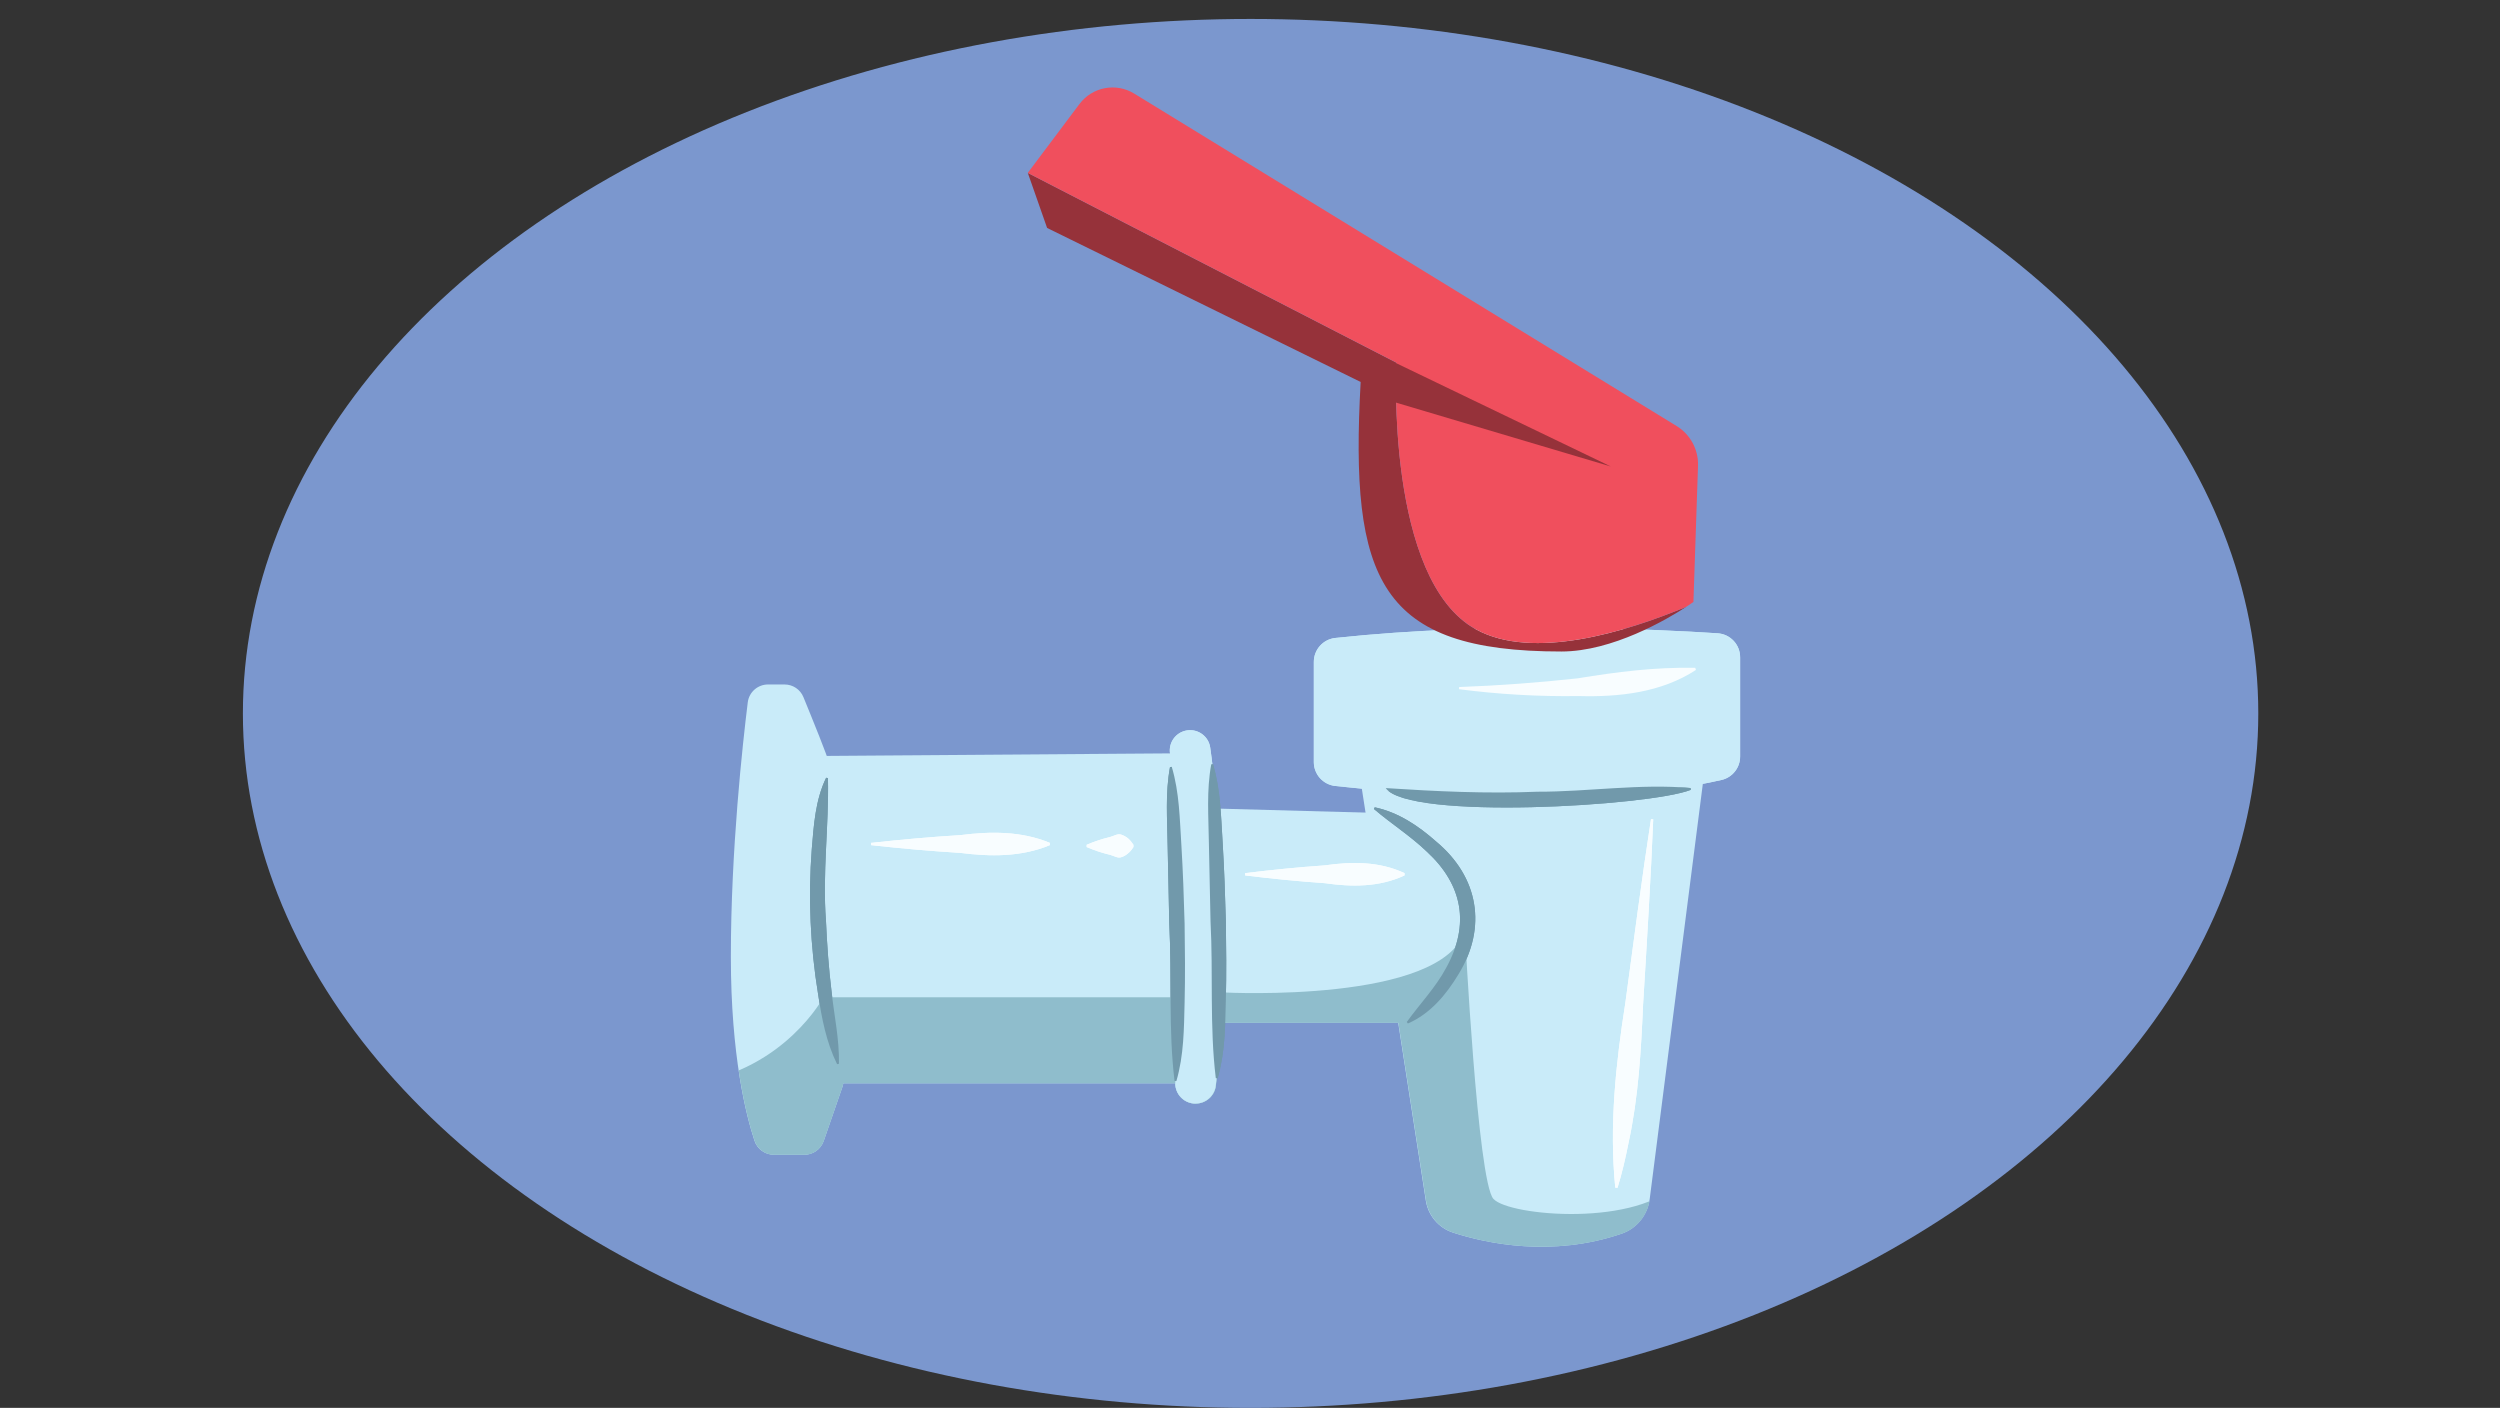 <?xml version="1.0" encoding="UTF-8"?><svg id="a" xmlns="http://www.w3.org/2000/svg" width="380" height="214" xmlns:xlink="http://www.w3.org/1999/xlink" viewBox="0 0 380 214"><rect x="0" y="0" width="380" height="214" fill="#333333" stroke="none"/><defs><clipPath id="b"><path d="M261.08,96.27c-9-.59-34.28-1.85-58.11,.71-1.86,.2-3.27,1.77-3.27,3.64v15.22c0,1.87,1.4,3.43,3.26,3.64,1.1,.12,2.47,.26,4.04,.41l.56,3.63-22.57-.61c-.48-5.46-.99-8.91-1.04-9.29-.25-1.69-1.82-2.85-3.51-2.6-1.68,.25-2.84,1.81-2.6,3.49l-52.17,.38c-.67-1.89-2.49-6.35-3.54-8.92-.48-1.17-1.61-1.92-2.87-1.92h-2.51c-1.57,0-2.89,1.17-3.08,2.72-.78,6.28-2.57,22.47-2.57,38.66,0,15.04,2.32,24.12,3.59,27.96,.42,1.28,1.61,2.14,2.96,2.14h4.62c1.33,0,2.5-.84,2.94-2.09l2.84-8.21c.06-.18,.11-.37,.14-.57h50.49c0,1.55,1.15,2.89,2.73,3.07,.12,.01,.23,.02,.35,.02,1.55,0,2.89-1.17,3.07-2.74,.05-.41,.09-.81,.13-1.22v.11c0-.11,.02-.22,.02-.33,.28-2.73,.5-5.44,.65-8.1h26.92l4.2,27.02c.35,2.27,1.94,4.16,4.13,4.87,5.11,1.66,15.03,3.79,25.62,.17,2.33-.79,3.98-2.87,4.29-5.31l8.07-63.07c.97-.18,1.92-.38,2.85-.59,1.65-.38,2.82-1.86,2.82-3.56v-15.08c0-1.93-1.49-3.52-3.42-3.65Z" fill="none"/></clipPath></defs><path d="M125.92,115.74c0-.46-2.49-6.58-3.8-9.78-.48-1.17-1.61-1.92-2.87-1.92h-2.51c-1.57,0-2.89,1.17-3.08,2.72-.78,6.28-2.57,22.47-2.57,38.66,0,15.04,2.32,24.12,3.59,27.96,.42,1.28,1.61,2.14,2.96,2.14h4.62c1.32,0,2.5-.84,2.94-2.09l2.84-8.21c.13-.37,.19-.77,.17-1.16l-2.27-48.31Z" fill="#c9ebf9"/><path d="M122.37,114.91s-2.93,27.59,1.25,49.75h58.11s2.51-33.44-2.09-50.16l-57.27,.42Z" fill="#c9ebf9"/><ellipse cx="190.09" cy="108.44" rx="153.17" ry="105.56" fill="#7b97ce"/><g><path d="M206.81,118.67l9.91,63.81c.35,2.27,1.94,4.16,4.13,4.87,5.11,1.66,15.03,3.79,25.62,.17,2.33-.79,3.98-2.87,4.29-5.31l8.72-68.14-52.67,2.09" fill="#c9ebf9"/><path d="M125.92,115.74c0-.46-2.49-6.58-3.8-9.78-.48-1.17-1.61-1.92-2.87-1.92h-2.51c-1.57,0-2.89,1.17-3.08,2.72-.78,6.28-2.57,22.47-2.57,38.66,0,15.04,2.32,24.12,3.59,27.96,.42,1.28,1.61,2.14,2.96,2.14h4.62c1.32,0,2.5-.84,2.94-2.09l2.84-8.21c.13-.37,.19-.77,.17-1.16l-2.27-48.31Z" fill="#c9ebf9"/><path d="M122.37,114.91s-2.93,27.59,1.25,49.75h58.11s2.51-33.44-2.09-50.16l-57.27,.42Z" fill="#c9ebf9"/><path d="M213.92,123.69l-30.93-.84v32.61h35.12s5.02-8.78,5.02-16.72-9.2-15.05-9.2-15.05Z" fill="#c9ebf9"/><g><path d="M180.89,114.07s3.72,25,.84,50.58" fill="#c9ebf9"/><path d="M181.73,167.75c-.12,0-.23,0-.35-.02-1.7-.19-2.92-1.72-2.72-3.42,2.8-24.86-.79-49.54-.82-49.78-.25-1.69,.91-3.26,2.6-3.51,1.69-.25,3.26,.91,3.51,2.6,.15,1.04,3.75,25.69,.85,51.38-.18,1.58-1.52,2.74-3.07,2.74Z" fill="#c9ebf9"/></g><path d="M199.7,100.61v15.22c0,1.87,1.4,3.43,3.26,3.64,9.69,1.06,38.88,3.66,58.72-.92,1.65-.38,2.82-1.86,2.82-3.56v-15.08c0-1.93-1.49-3.52-3.42-3.65-9-.59-34.28-1.85-58.11,.71-1.86,.2-3.27,1.77-3.27,3.64Z" fill="#c9ebf9"/><path d="M204.76,100.56c9.44,.94,18.67,2.33,28.16,1.98,6.99-.09,14.18-.78,21.1-1.77,2.34-.29,4.68-.61,7.11-.63l.06,.28c-4.45,1.83-9.18,2.69-13.93,3.31-9.47,1.35-19.13,1.54-28.64,.46-4.73-.58-9.57-1.15-13.94-3.36l.08-.27h0Z" fill="#7199ab"/><path d="M125.85,118.28c.16,7.33-.86,14.43-.3,21.73,.16,3.61,.42,7.22,.86,10.81,.39,3.61,1.18,7.12,1.11,10.87,0,0-.28,.07-.28,.07-1.65-3.35-2.34-7-2.89-10.65-1.19-7.27-1.52-14.7-.96-22.05,.31-3.66,.53-7.4,2.18-10.84l.28,.06h0Z" fill="#7199ab"/><path d="M178.11,116.57c1.17,3.93,1.2,7.92,1.46,11.89,.24,3.98,.38,7.96,.49,11.95,.06,3.99,.1,7.98,0,11.97-.1,3.98-.1,8.01-1.25,11.94,0,0-.28-.02-.28-.02-.96-7.97-.38-15.85-.8-23.83,0,0-.25-11.92-.25-11.92-.05-3.98-.38-7.94,.36-11.96,0,0,.29-.02,.29-.02h0Z" fill="#7199ab"/><path d="M184.38,116.15c1.17,3.93,1.2,7.92,1.46,11.89,.24,3.98,.38,7.96,.49,11.95,.06,3.99,.1,7.98,0,11.97-.1,3.98-.1,8.01-1.25,11.94,0,0-.28-.02-.28-.02-.96-7.97-.38-15.85-.8-23.83,0,0-.25-11.92-.25-11.92-.05-3.98-.38-7.94,.36-11.96l.29-.02h0Z" fill="#7199ab"/><path d="M213.83,155.34c2.04-2.82,4.4-5.25,6.02-8.29,3.58-6.53,2.5-12.56-2.97-17.6-2.49-2.39-5.38-4.21-8.04-6.48,0,0,.12-.26,.12-.26,3.58,.76,6.63,2.81,9.34,5.21,6.46,5.38,7.76,13.05,3.39,20.17-1.88,3.12-4.3,6.01-7.69,7.48,0,0-.17-.23-.17-.23h0Z" fill="#7199ab"/><path d="M210.63,119.79c7.7,.5,15.35,.87,23.07,.55,7.69,.02,15.65-1.26,23.26-.56,0,0,.03,.28,.03,.28-6.26,2.47-42.93,4.64-46.36-.27h0Z" fill="#7199ab"/><path d="M132.4,128.12c4.52-.5,9.05-.9,13.59-1.18,4.58-.58,9.23-.63,13.59,1.18,0,0,0,.34,0,.34-4.36,1.81-9,1.76-13.59,1.18-4.54-.28-9.07-.68-13.59-1.18,0,0,0-.34,0-.34h0Z" fill="#f8fdff"/><path d="M189.25,132.72c4.03-.5,8.07-.9,12.12-1.18,4.1-.59,8.27-.62,12.12,1.18,0,0,0,.34,0,.34-3.85,1.8-8.02,1.77-12.12,1.18-4.05-.28-8.09-.68-12.12-1.18,0,0,0-.34,0-.34h0Z" fill="#f8fdff"/><path d="M251.29,124.54c-.32,8.11-1.03,19.89-1.54,28.12-.31,7.05-.7,14.07-2.2,20.99-.46,2.31-.98,4.62-1.69,6.9,0,0-.34-.03-.34-.03-.93-9.43,.08-18.82,1.54-28.12,1.09-8.2,2.64-19.82,3.89-27.89,0,0,.34,.03,.34,.03h0Z" fill="#f8fdff"/><path d="M165.17,128.41c1.16-.5,2.34-.89,3.55-1.18,.59-.14,1.18-.59,1.78-.34,.75,.28,1.28,.73,1.78,1.52,0,0,0,.34,0,.34-.3,.48-.59,.78-.89,1.02-.3,.25-.59,.4-.89,.5-.59,.25-1.18-.2-1.78-.34-1.21-.29-2.39-.68-3.55-1.18,0,0,0-.34,0-.34h0Z" fill="#f8fdff"/><path d="M223.96,108.05c6.02-.22,12.03-.67,18-1.32,6-.98,11.72-1.72,17.89-1.6,0,0,.1,.32,.1,.32-5.27,3.45-11.69,4.14-17.82,3.97-6.09,.09-12.16-.26-18.19-1.04,0,0,.02-.34,.02-.34h0Z" fill="#f8fdff"/></g><g clip-path="url(#b)"><path d="M105.62,164.61c13.75-2.17,19.55-13.03,19.55-13.03h52.85s5.31,4.1,8.2-.72c0,0,33.06,1.69,36.44-9.41,0,0,1.93,38.13,4.34,40.78,2.41,2.65,22.2,4.34,28.23-2.65,6.03-7,4.34,16.17,4.34,16.17l-95.31,13.75-55.02-28.71-3.62-16.17Z" fill="#8fbdcc"/></g><g><path d="M180.89,114.07s3.72,25,.84,50.58" fill="#c9ebf9"/><path d="M181.73,167.75c-.12,0-.23,0-.35-.02-1.7-.19-2.92-1.72-2.72-3.42,2.8-24.86-.79-49.54-.82-49.78-.25-1.69,.91-3.26,2.6-3.51,1.69-.25,3.26,.91,3.51,2.6,.15,1.04,3.75,25.69,.85,51.38-.18,1.58-1.52,2.74-3.07,2.74Z" fill="#c9ebf9"/></g><path d="M199.7,100.61v15.22c0,1.87,1.4,3.43,3.26,3.64,9.69,1.06,38.88,3.66,58.72-.92,1.65-.38,2.82-1.86,2.82-3.56v-15.08c0-1.93-1.49-3.52-3.42-3.65-9-.59-34.28-1.85-58.11,.71-1.86,.2-3.27,1.77-3.27,3.64Z" fill="#c9ebf9"/><path d="M125.85,118.28c.16,7.33-.86,14.43-.3,21.73,.16,3.61,.42,7.22,.86,10.81,.39,3.61,1.18,7.12,1.11,10.87,0,0-.28,.07-.28,.07-1.65-3.35-2.34-7-2.89-10.65-1.19-7.27-1.52-14.7-.96-22.05,.31-3.66,.53-7.4,2.18-10.84l.28,.06h0Z" fill="#7199ab"/><path d="M178.11,116.57c1.17,3.93,1.2,7.92,1.46,11.89,.24,3.98,.38,7.96,.49,11.95,.06,3.99,.1,7.98,0,11.97-.1,3.98-.1,8.01-1.25,11.94,0,0-.28-.02-.28-.02-.96-7.97-.38-15.85-.8-23.83,0,0-.25-11.92-.25-11.92-.05-3.98-.38-7.94,.36-11.96,0,0,.29-.02,.29-.02h0Z" fill="#7199ab"/><path d="M184.38,116.15c1.17,3.93,1.2,7.92,1.46,11.89,.24,3.98,.38,7.96,.49,11.95,.06,3.99,.1,7.98,0,11.97-.1,3.98-.1,8.01-1.25,11.94,0,0-.28-.02-.28-.02-.96-7.97-.38-15.85-.8-23.83,0,0-.25-11.92-.25-11.92-.05-3.98-.38-7.94,.36-11.96l.29-.02h0Z" fill="#7199ab"/><path d="M213.83,155.34c2.04-2.82,4.4-5.25,6.02-8.29,3.58-6.53,2.5-12.56-2.97-17.6-2.49-2.39-5.38-4.21-8.04-6.48,0,0,.12-.26,.12-.26,3.58,.76,6.63,2.81,9.34,5.21,6.46,5.38,7.76,13.05,3.39,20.17-1.88,3.12-4.3,6.01-7.69,7.48,0,0-.17-.23-.17-.23h0Z" fill="#7199ab"/><path d="M210.63,119.79c7.7,.5,15.35,.87,23.07,.55,7.69,.02,15.65-1.26,23.26-.56,0,0,.03,.28,.03,.28-6.26,2.47-42.93,4.64-46.36-.27h0Z" fill="#7199ab"/><path d="M132.4,128.12c4.52-.5,9.05-.9,13.59-1.18,4.58-.58,9.23-.63,13.59,1.18,0,0,0,.34,0,.34-4.36,1.81-9,1.76-13.59,1.18-4.54-.28-9.07-.68-13.59-1.18,0,0,0-.34,0-.34h0Z" fill="#f8fdff"/><path d="M189.25,132.72c4.03-.5,8.07-.9,12.12-1.18,4.1-.59,8.27-.62,12.12,1.18,0,0,0,.34,0,.34-3.85,1.8-8.02,1.77-12.12,1.18-4.05-.28-8.09-.68-12.12-1.18,0,0,0-.34,0-.34h0Z" fill="#f8fdff"/><path d="M251.29,124.54c-.32,8.11-1.03,19.89-1.54,28.12-.31,7.05-.7,14.07-2.2,20.99-.46,2.31-.98,4.62-1.69,6.9,0,0-.34-.03-.34-.03-.93-9.43,.08-18.82,1.54-28.12,1.09-8.2,2.64-19.82,3.89-27.89,0,0,.34,.03,.34,.03h0Z" fill="#f8fdff"/><path d="M165.17,128.41c1.16-.5,2.34-.89,3.55-1.18,.59-.14,1.18-.59,1.78-.34,.75,.28,1.28,.73,1.78,1.52,0,0,0,.34,0,.34-.3,.48-.59,.78-.89,1.02-.3,.25-.59,.4-.89,.5-.59,.25-1.18-.2-1.78-.34-1.21-.29-2.39-.68-3.55-1.18,0,0,0-.34,0-.34h0Z" fill="#f8fdff"/><path d="M221.79,104.43c6.02-.22,12.03-.67,18-1.32,6-.98,11.72-1.72,17.89-1.6,0,0,.1,.32,.1,.32-5.27,3.45-11.69,4.14-17.82,3.97-6.09,.09-12.16-.26-18.19-1.04,0,0,.02-.34,.02-.34h0Z" fill="#f8fdff"/><g><path d="M224.37,95.68c-13.8-7.52-12.12-40.55-12.12-40.55l-56.02-28.84,2.93,8.36,47.66,23.41c-1.67,30.1,2.81,40.97,30.52,40.97,7.77,0,16.08-4.91,18.99-6.8-9.3,3.87-23.32,8.16-31.95,3.45Z" fill="#96323a"/><path d="M224.37,95.68c8.63,4.71,22.65,.42,31.95-3.45,.69-.45,1.08-.73,1.08-.73l.7-20.7c.08-2.45-1.16-4.76-3.25-6.04L172.39,14.22c-2.76-1.69-6.36-1.01-8.31,1.59l-7.86,10.47,56.02,28.84s-1.67,33.03,12.12,40.55Z" fill="#f04f5d"/></g><polygon points="210.99 54.61 244.85 70.91 210.05 60.56 210.99 54.61" fill="#96323a"/></svg>